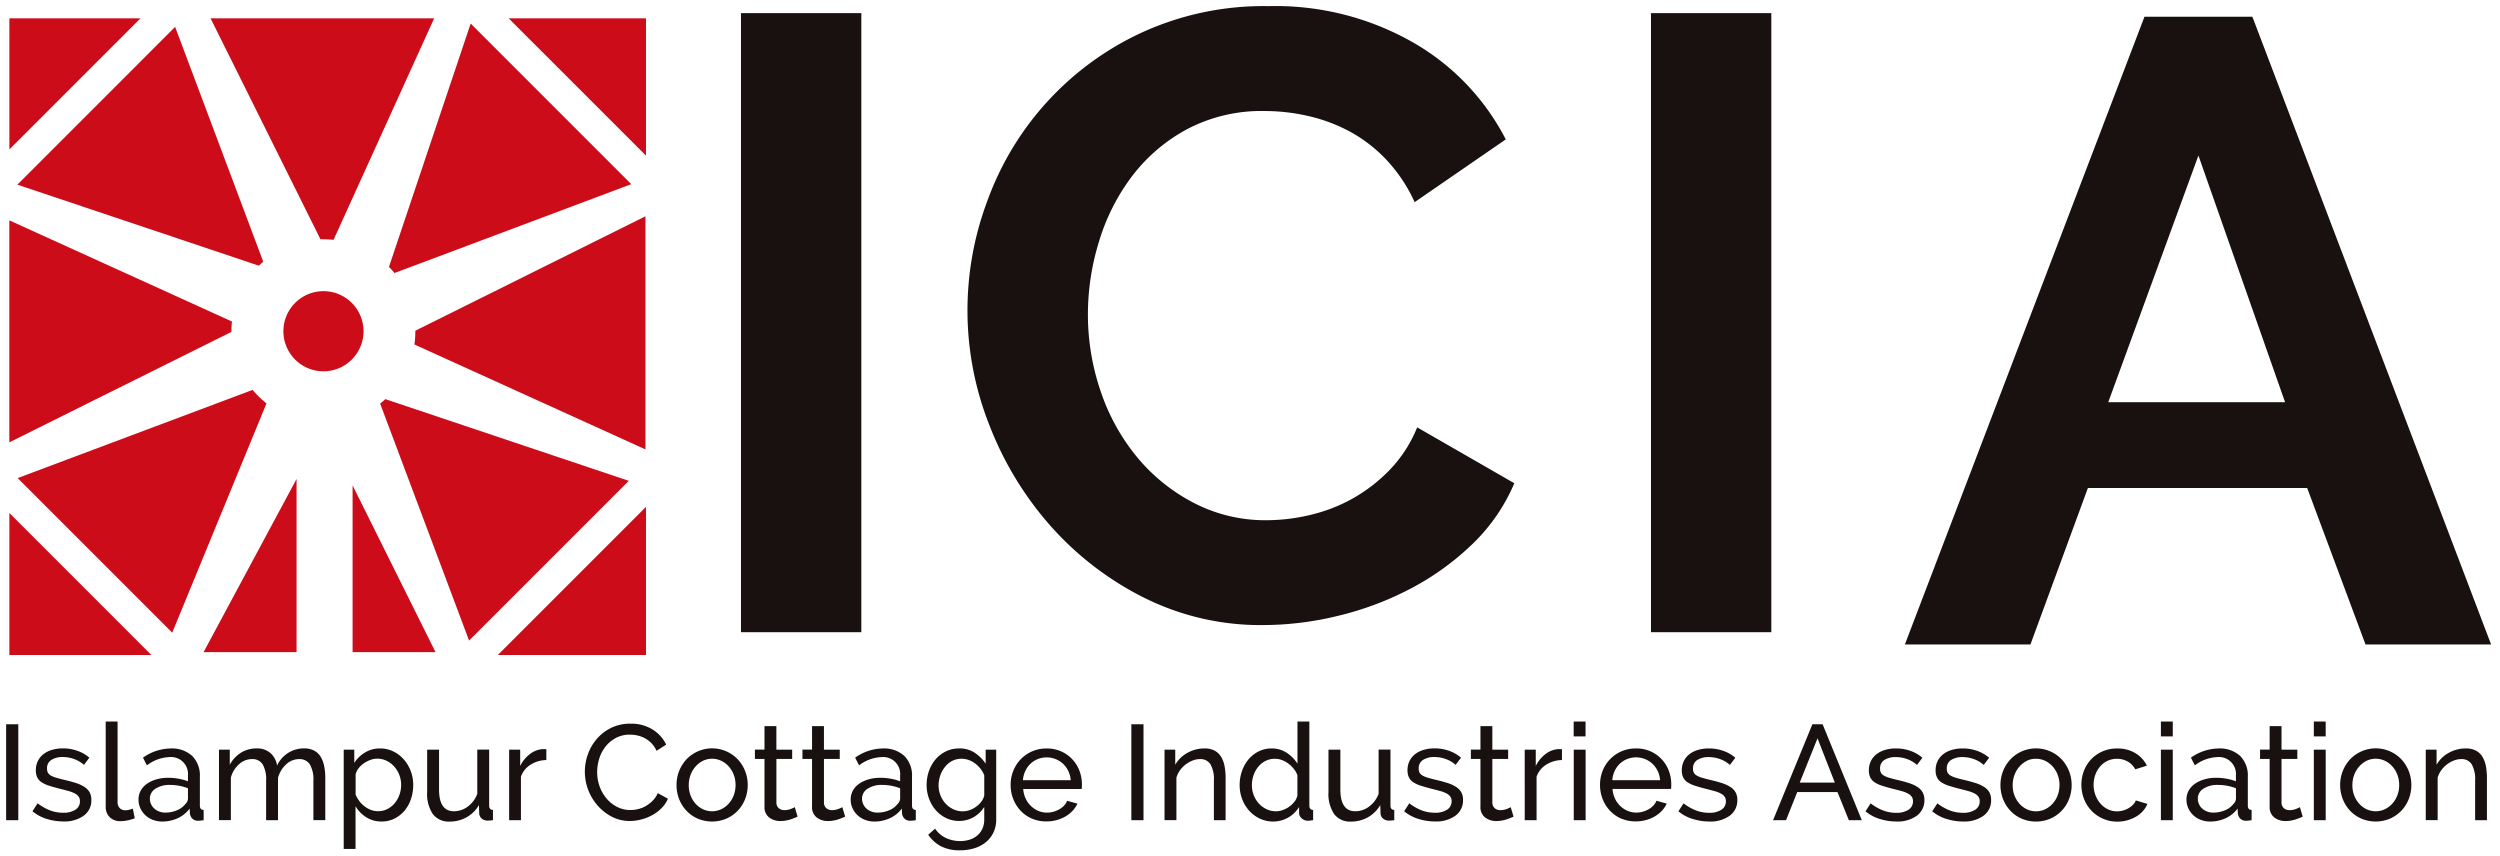 <svg xmlns="http://www.w3.org/2000/svg" width="203.574" height="69.738" viewBox="0 0 203.574 69.738">
  <g id="Component_5_1" data-name="Component 5 – 1" transform="translate(0.5 0.5)">
    <path id="Union_4" data-name="Union 4" d="M76.1,68.4a2.925,2.925,0,0,1-1.017-.929l.561-.495a2.144,2.144,0,0,0,.88.759,2.714,2.714,0,0,0,1.166.253,2.563,2.563,0,0,0,.753-.11,1.772,1.772,0,0,0,.621-.33,1.615,1.615,0,0,0,.424-.55,1.78,1.78,0,0,0,.159-.781V65.208a2.472,2.472,0,0,1-.88.841,2.321,2.321,0,0,1-.561.225,2.362,2.362,0,0,1-.6.077,2.392,2.392,0,0,1-1.073-.242,2.656,2.656,0,0,1-.841-.649,2.969,2.969,0,0,1-.545-.935,3.2,3.2,0,0,1-.193-1.1,3.435,3.435,0,0,1,.193-1.149,2.936,2.936,0,0,1,.545-.952,2.614,2.614,0,0,1,.841-.643,2.461,2.461,0,0,1,1.084-.236,2.2,2.2,0,0,1,1.254.352,3.23,3.23,0,0,1,.891.891V60.544h.859v5.675a2.416,2.416,0,0,1-.231,1.084,2.3,2.3,0,0,1-.627.787,2.764,2.764,0,0,1-.929.484,3.843,3.843,0,0,1-1.138.165A3.287,3.287,0,0,1,76.1,68.4Zm.924-6.935a1.871,1.871,0,0,0-.589.5,2.326,2.326,0,0,0-.374.7,2.442,2.442,0,0,0-.132.787,2.174,2.174,0,0,0,.154.815,2.146,2.146,0,0,0,.419.671,2.022,2.022,0,0,0,.621.457,1.782,1.782,0,0,0,.776.17,1.651,1.651,0,0,0,.594-.11,2.2,2.2,0,0,0,.527-.292,1.9,1.9,0,0,0,.408-.412,1.331,1.331,0,0,0,.22-.473v-1.65a2.207,2.207,0,0,0-.313-.539,2.42,2.42,0,0,0-.435-.424,1.943,1.943,0,0,0-.523-.28,1.671,1.671,0,0,0-.566-.1A1.635,1.635,0,0,0,77.027,61.467ZM27.489,68.629V60.544h.859v1.077a2.657,2.657,0,0,1,.886-.852,2.309,2.309,0,0,1,1.2-.324,2.438,2.438,0,0,1,1.089.242,2.714,2.714,0,0,1,.858.654,3.064,3.064,0,0,1,.567.951,3.165,3.165,0,0,1,.2,1.122,3.534,3.534,0,0,1-.187,1.16,2.9,2.9,0,0,1-.528.946,2.544,2.544,0,0,1-.814.638,2.306,2.306,0,0,1-1.045.237,2.269,2.269,0,0,1-1.26-.352,2.675,2.675,0,0,1-.863-.891v3.476Zm2.162-7.243a2.416,2.416,0,0,0-.528.274,1.9,1.9,0,0,0-.428.407,1.232,1.232,0,0,0-.237.5v1.639a2.51,2.51,0,0,0,.308.533,2.156,2.156,0,0,0,.429.429,2.082,2.082,0,0,0,.517.286,1.608,1.608,0,0,0,.572.1,1.635,1.635,0,0,0,.775-.182,1.884,1.884,0,0,0,.594-.483,2.2,2.2,0,0,0,.38-.688,2.422,2.422,0,0,0,.132-.792,2.253,2.253,0,0,0-.572-1.5,1.975,1.975,0,0,0-.621-.462,1.782,1.782,0,0,0-.776-.17A1.542,1.542,0,0,0,29.651,61.385Zm162.118,4.768a2.834,2.834,0,0,1-.913-.649,2.932,2.932,0,0,1-.589-.946,3.1,3.1,0,0,1-.209-1.133,3.062,3.062,0,0,1,.214-1.144,3,3,0,0,1,.594-.946,2.881,2.881,0,0,1,4.18,0,3,3,0,0,1,.594.946,3.062,3.062,0,0,1,.215,1.144,3.1,3.1,0,0,1-.21,1.133,2.856,2.856,0,0,1-.594.946,2.9,2.9,0,0,1-.918.649,3.009,3.009,0,0,1-2.365,0Zm.44-4.7a1.94,1.94,0,0,0-.6.462,2.185,2.185,0,0,0-.407.682,2.347,2.347,0,0,0-.148.841,2.3,2.3,0,0,0,.148.836,2.132,2.132,0,0,0,.407.671,1.935,1.935,0,0,0,.6.451,1.756,1.756,0,0,0,1.485,0,1.948,1.948,0,0,0,.61-.457,2.12,2.12,0,0,0,.413-.681,2.351,2.351,0,0,0,.148-.841,2.317,2.317,0,0,0-.148-.831,2.134,2.134,0,0,0-.413-.682,1.932,1.932,0,0,0-.61-.456,1.71,1.71,0,0,0-.743-.165A1.664,1.664,0,0,0,192.209,61.451Zm-13.5,4.807a1.871,1.871,0,0,1-.61-.38,1.779,1.779,0,0,1-.407-.566,1.683,1.683,0,0,1-.148-.709,1.491,1.491,0,0,1,.176-.721,1.648,1.648,0,0,1,.5-.555,2.575,2.575,0,0,1,.77-.363,3.406,3.406,0,0,1,.974-.132,4.8,4.8,0,0,1,.847.076,3.956,3.956,0,0,1,.759.21v-.463a1.384,1.384,0,0,0-1.518-1.507,3.213,3.213,0,0,0-1.826.671l-.319-.626a3.971,3.971,0,0,1,2.233-.748,2.453,2.453,0,0,1,1.766.6,2.25,2.25,0,0,1,.633,1.7V65.1c0,.227.1.345.308.352v.836c-.1.014-.187.025-.253.032a1.732,1.732,0,0,1-.21.012.62.62,0,0,1-.456-.171.705.705,0,0,1-.2-.412l-.022-.407a2.483,2.483,0,0,1-.974.786,2.983,2.983,0,0,1-1.259.27A2.067,2.067,0,0,1,178.706,66.258Zm.215-2.535a.93.93,0,0,0-.457.8,1.1,1.1,0,0,0,.094.451,1.067,1.067,0,0,0,.265.364,1.257,1.257,0,0,0,.4.241,1.361,1.361,0,0,0,.5.088,2.392,2.392,0,0,0,.962-.193,1.584,1.584,0,0,0,.677-.511.611.611,0,0,0,.209-.429v-.847a4,4,0,0,0-1.463-.274A2.074,2.074,0,0,0,178.921,63.723Zm-8.2,2.431a2.884,2.884,0,0,1-.924-.649,2.945,2.945,0,0,1-.6-.951,3.216,3.216,0,0,1-.005-2.294,2.824,2.824,0,0,1,.594-.94,2.876,2.876,0,0,1,.919-.638,2.915,2.915,0,0,1,1.193-.236,2.788,2.788,0,0,1,1.48.379,2.468,2.468,0,0,1,.94,1.018l-.947.3a1.572,1.572,0,0,0-.616-.633,1.746,1.746,0,0,0-.88-.225,1.8,1.8,0,0,0-.748.159,1.768,1.768,0,0,0-.6.446,2.183,2.183,0,0,0-.4.67,2.45,2.45,0,0,0,.005,1.695,2.255,2.255,0,0,0,.412.687,1.907,1.907,0,0,0,.6.457,1.71,1.71,0,0,0,.743.165,1.8,1.8,0,0,0,.5-.071,1.956,1.956,0,0,0,.451-.193,1.735,1.735,0,0,0,.357-.281.953.953,0,0,0,.22-.346l.946.286a2.032,2.032,0,0,1-.368.583,2.327,2.327,0,0,1-.555.451,3.054,3.054,0,0,1-.71.3,3.019,3.019,0,0,1-.819.11A2.87,2.87,0,0,1,170.72,66.154Zm-6.617,0a2.834,2.834,0,0,1-.913-.649,2.932,2.932,0,0,1-.589-.946,3.1,3.1,0,0,1-.209-1.133,3.062,3.062,0,0,1,.214-1.144,3,3,0,0,1,.594-.946,2.881,2.881,0,0,1,4.18,0,2.967,2.967,0,0,1,.594.946,3.062,3.062,0,0,1,.215,1.144,3.121,3.121,0,0,1-.209,1.133,2.855,2.855,0,0,1-1.513,1.595,3.009,3.009,0,0,1-2.365,0Zm.44-4.7a1.94,1.94,0,0,0-.6.462,2.185,2.185,0,0,0-.407.682,2.347,2.347,0,0,0-.148.841,2.3,2.3,0,0,0,.148.836,2.132,2.132,0,0,0,.407.671,1.935,1.935,0,0,0,.6.451,1.756,1.756,0,0,0,1.485,0,1.948,1.948,0,0,0,.61-.457,2.119,2.119,0,0,0,.413-.681,2.35,2.35,0,0,0,.149-.841,2.316,2.316,0,0,0-.149-.831,2.134,2.134,0,0,0-.413-.682,1.932,1.932,0,0,0-.61-.456,1.709,1.709,0,0,0-.742-.165A1.664,1.664,0,0,0,164.543,61.451Zm-6.55,4.73a3.364,3.364,0,0,1-1.156-.622l.419-.649a4.107,4.107,0,0,0,1.012.578,2.988,2.988,0,0,0,1.067.192,1.758,1.758,0,0,0,1-.247.793.793,0,0,0,.368-.7.626.626,0,0,0-.1-.357.823.823,0,0,0-.3-.258,2.38,2.38,0,0,0-.506-.2c-.205-.058-.444-.121-.715-.187q-.517-.132-.891-.253a2.447,2.447,0,0,1-.617-.286,1.006,1.006,0,0,1-.352-.4,1.331,1.331,0,0,1-.11-.571,1.67,1.67,0,0,1,.17-.765,1.623,1.623,0,0,1,.468-.561,2.116,2.116,0,0,1,.7-.341,3.093,3.093,0,0,1,.863-.115,3.438,3.438,0,0,1,1.21.209,2.976,2.976,0,0,1,.946.55l-.44.583a2.474,2.474,0,0,0-.814-.479,2.758,2.758,0,0,0-.924-.159,1.686,1.686,0,0,0-.9.225.783.783,0,0,0-.369.721.687.687,0,0,0,.072.33.62.62,0,0,0,.237.23,1.836,1.836,0,0,0,.423.176q.259.077.622.165.571.132,1,.27a2.885,2.885,0,0,1,.7.324,1.259,1.259,0,0,1,.419.44,1.287,1.287,0,0,1,.137.617,1.524,1.524,0,0,1-.616,1.275,2.658,2.658,0,0,1-1.661.473A4.476,4.476,0,0,1,157.993,66.182Zm-5.434,0a3.351,3.351,0,0,1-1.155-.622l.418-.649a4.1,4.1,0,0,0,1.012.578,2.983,2.983,0,0,0,1.067.192,1.756,1.756,0,0,0,1-.247.793.793,0,0,0,.369-.7.633.633,0,0,0-.1-.357.839.839,0,0,0-.3-.258,2.39,2.39,0,0,0-.507-.2c-.205-.058-.444-.121-.715-.187q-.517-.132-.891-.253a2.425,2.425,0,0,1-.616-.286,1,1,0,0,1-.353-.4,1.331,1.331,0,0,1-.11-.571,1.659,1.659,0,0,1,.171-.765,1.611,1.611,0,0,1,.467-.561,2.116,2.116,0,0,1,.7-.341,3.1,3.1,0,0,1,.864-.115,3.433,3.433,0,0,1,1.21.209,2.966,2.966,0,0,1,.946.55l-.44.583a2.474,2.474,0,0,0-.814-.479,2.754,2.754,0,0,0-.924-.159,1.686,1.686,0,0,0-.9.225.782.782,0,0,0-.368.721.687.687,0,0,0,.071.33.627.627,0,0,0,.237.23,1.836,1.836,0,0,0,.423.176q.259.077.622.165.572.132,1,.27a2.869,2.869,0,0,1,.7.324,1.259,1.259,0,0,1,.418.44,1.276,1.276,0,0,1,.138.617,1.525,1.525,0,0,1-.617,1.275,2.655,2.655,0,0,1-1.661.473A4.478,4.478,0,0,1,152.559,66.182Zm-15.235,0a3.351,3.351,0,0,1-1.155-.622l.418-.649a4.1,4.1,0,0,0,1.012.578,2.986,2.986,0,0,0,1.067.192,1.756,1.756,0,0,0,1-.247.793.793,0,0,0,.369-.7.633.633,0,0,0-.1-.357.823.823,0,0,0-.3-.258,2.4,2.4,0,0,0-.506-.2c-.206-.058-.444-.121-.715-.187q-.517-.132-.891-.253a2.425,2.425,0,0,1-.616-.286,1,1,0,0,1-.352-.4,1.318,1.318,0,0,1-.111-.571,1.67,1.67,0,0,1,.171-.765,1.61,1.61,0,0,1,.467-.561,2.116,2.116,0,0,1,.7-.341,3.1,3.1,0,0,1,.864-.115,3.43,3.43,0,0,1,1.21.209,2.966,2.966,0,0,1,.946.55l-.439.583a2.478,2.478,0,0,0-.814-.479,2.754,2.754,0,0,0-.924-.159,1.686,1.686,0,0,0-.9.225.782.782,0,0,0-.368.721.687.687,0,0,0,.071.33.627.627,0,0,0,.237.23,1.827,1.827,0,0,0,.424.176q.258.077.621.165.572.132,1,.27a2.892,2.892,0,0,1,.7.324,1.162,1.162,0,0,1,.555,1.057,1.523,1.523,0,0,1-.617,1.275,2.655,2.655,0,0,1-1.661.473A4.478,4.478,0,0,1,137.324,66.182Zm-5.8-.022a2.811,2.811,0,0,1-.924-.644,2.935,2.935,0,0,1-.6-.951,3.1,3.1,0,0,1-.214-1.149A3.062,3.062,0,0,1,130,62.271a2.866,2.866,0,0,1,1.535-1.59,2.932,2.932,0,0,1,1.188-.236,2.791,2.791,0,0,1,2.668,1.82,3.076,3.076,0,0,1,.2,1.106c0,.08,0,.154-.005.22a1.153,1.153,0,0,1-.016.154h-4.763a2.2,2.2,0,0,0,.2.781,1.98,1.98,0,0,0,1.028,1,1.794,1.794,0,0,0,.71.143,1.888,1.888,0,0,0,.517-.071,2.221,2.221,0,0,0,.473-.193,1.672,1.672,0,0,0,.391-.3,1.209,1.209,0,0,0,.258-.4l.836.231a2.113,2.113,0,0,1-.391.582,2.574,2.574,0,0,1-.572.457,2.989,2.989,0,0,1-.72.3,3.09,3.09,0,0,1-.825.11A2.926,2.926,0,0,1,131.527,66.159ZM132,61.308a1.866,1.866,0,0,0-.6.385,1.932,1.932,0,0,0-.419.589,2.171,2.171,0,0,0-.193.748h3.894a2.077,2.077,0,0,0-.2-.753,2.012,2.012,0,0,0-.429-.589,1.964,1.964,0,0,0-2.051-.38Zm-17.006,4.874a3.351,3.351,0,0,1-1.155-.622l.418-.649a4.1,4.1,0,0,0,1.012.578,2.983,2.983,0,0,0,1.066.192,1.756,1.756,0,0,0,1-.247.793.793,0,0,0,.369-.7.633.633,0,0,0-.1-.357.839.839,0,0,0-.3-.258,2.4,2.4,0,0,0-.506-.2c-.206-.058-.444-.121-.715-.187q-.517-.132-.891-.253a2.425,2.425,0,0,1-.616-.286.992.992,0,0,1-.352-.4,1.318,1.318,0,0,1-.111-.571,1.659,1.659,0,0,1,.171-.765,1.611,1.611,0,0,1,.467-.561,2.116,2.116,0,0,1,.7-.341,3.1,3.1,0,0,1,.864-.115,3.43,3.43,0,0,1,1.21.209,2.966,2.966,0,0,1,.946.55l-.44.583a2.465,2.465,0,0,0-.814-.479,2.754,2.754,0,0,0-.924-.159,1.686,1.686,0,0,0-.9.225.782.782,0,0,0-.368.721.687.687,0,0,0,.071.33.627.627,0,0,0,.237.23,1.827,1.827,0,0,0,.424.176q.258.077.621.165.572.132,1,.27a2.869,2.869,0,0,1,.7.324,1.259,1.259,0,0,1,.419.44,1.276,1.276,0,0,1,.138.617,1.523,1.523,0,0,1-.616,1.275,2.655,2.655,0,0,1-1.661.473A4.478,4.478,0,0,1,114.994,66.182Zm-6.853-.391a2.943,2.943,0,0,1-.463-1.8V60.544h.968V63.8q0,1.76,1.221,1.76a1.865,1.865,0,0,0,1.116-.38,2.242,2.242,0,0,0,.776-1.039v-3.6h.967V65.1c0,.227.1.345.309.352v.836c-.111.014-.2.023-.259.027s-.122.005-.181.005a.7.7,0,0,1-.479-.17.576.576,0,0,1-.2-.424l-.022-.671a2.663,2.663,0,0,1-1.012,1,2.792,2.792,0,0,1-1.375.346A1.609,1.609,0,0,1,108.141,65.791Zm-6.062.363a2.728,2.728,0,0,1-.868-.649,3.006,3.006,0,0,1-.567-.946,3.175,3.175,0,0,1-.2-1.133,3.412,3.412,0,0,1,.193-1.149,2.991,2.991,0,0,1,.539-.952,2.581,2.581,0,0,1,.825-.643,2.337,2.337,0,0,1,1.05-.236,2.181,2.181,0,0,1,1.238.363,2.86,2.86,0,0,1,.863.88V58.255h.968V65.1c0,.227.1.345.308.352v.836l-.247.032a1.4,1.4,0,0,1-.182.012.728.728,0,0,1-.5-.193.584.584,0,0,1-.214-.446v-.484a2.469,2.469,0,0,1-2.1,1.188A2.519,2.519,0,0,1,102.08,66.154Zm.468-4.692a1.9,1.9,0,0,0-.594.484,2.186,2.186,0,0,0-.38.693,2.47,2.47,0,0,0-.132.8,2.219,2.219,0,0,0,.154.82,2.147,2.147,0,0,0,.418.676,2.033,2.033,0,0,0,.621.457,1.783,1.783,0,0,0,.776.17,1.638,1.638,0,0,0,.545-.1,2.113,2.113,0,0,0,.528-.275,1.983,1.983,0,0,0,.428-.412,1.223,1.223,0,0,0,.237-.5v-1.65a1.8,1.8,0,0,0-.3-.523,2.337,2.337,0,0,0-.445-.429,2.174,2.174,0,0,0-.527-.285,1.574,1.574,0,0,0-.556-.1A1.648,1.648,0,0,0,102.548,61.462Zm-19.013,4.7a2.793,2.793,0,0,1-.924-.644,2.935,2.935,0,0,1-.6-.951,3.1,3.1,0,0,1-.215-1.149,3.063,3.063,0,0,1,.215-1.144,2.872,2.872,0,0,1,2.722-1.826,2.794,2.794,0,0,1,2.668,1.82,3.1,3.1,0,0,1,.2,1.106c0,.08,0,.154-.005.22a1.126,1.126,0,0,1-.017.154H82.819a2.243,2.243,0,0,0,.2.781,1.992,1.992,0,0,0,.429.6,1.963,1.963,0,0,0,.6.4,1.787,1.787,0,0,0,.709.143,1.9,1.9,0,0,0,.518-.071,2.233,2.233,0,0,0,.473-.193,1.653,1.653,0,0,0,.391-.3,1.209,1.209,0,0,0,.258-.4l.836.231a2.093,2.093,0,0,1-.391.582,2.589,2.589,0,0,1-.572.457,3,3,0,0,1-.721.3,3.083,3.083,0,0,1-.824.11A2.926,2.926,0,0,1,83.534,66.159Zm.473-4.851a1.876,1.876,0,0,0-.6.385,1.945,1.945,0,0,0-.418.589,2.131,2.131,0,0,0-.193.748h3.893a2.042,2.042,0,0,0-.2-.753,2.009,2.009,0,0,0-.428-.589,1.966,1.966,0,0,0-2.052-.38Zm-14.069,4.95a1.871,1.871,0,0,1-.61-.38,1.781,1.781,0,0,1-.408-.566,1.683,1.683,0,0,1-.149-.709,1.492,1.492,0,0,1,.176-.721,1.639,1.639,0,0,1,.5-.555,2.564,2.564,0,0,1,.77-.363,3.4,3.4,0,0,1,.973-.132,4.78,4.78,0,0,1,.847.076,3.966,3.966,0,0,1,.76.21v-.463a1.384,1.384,0,0,0-1.518-1.507,3.211,3.211,0,0,0-1.826.671l-.319-.626a3.971,3.971,0,0,1,2.233-.748,2.449,2.449,0,0,1,1.765.6,2.246,2.246,0,0,1,.633,1.7V65.1c0,.227.1.345.308.352v.836c-.1.014-.186.025-.253.032a1.707,1.707,0,0,1-.209.012.617.617,0,0,1-.456-.171.7.7,0,0,1-.2-.412l-.022-.407a2.474,2.474,0,0,1-.973.786,2.987,2.987,0,0,1-1.26.27A2.066,2.066,0,0,1,69.938,66.258Zm.214-2.535a.931.931,0,0,0-.456.8,1.1,1.1,0,0,0,.094.451,1.076,1.076,0,0,0,.264.364,1.267,1.267,0,0,0,.4.241,1.365,1.365,0,0,0,.495.088,2.4,2.4,0,0,0,.963-.193,1.581,1.581,0,0,0,.676-.511.612.612,0,0,0,.21-.429v-.847a4,4,0,0,0-1.463-.274A2.075,2.075,0,0,0,70.152,63.723ZM56.3,66.154a2.834,2.834,0,0,1-.913-.649,2.932,2.932,0,0,1-.589-.946,3.1,3.1,0,0,1-.209-1.133,3.062,3.062,0,0,1,.214-1.144,3,3,0,0,1,.594-.946,2.883,2.883,0,0,1,4.181,0,3,3,0,0,1,.594.946,3.062,3.062,0,0,1,.214,1.144,3.1,3.1,0,0,1-.209,1.133,2.855,2.855,0,0,1-1.513,1.595,3.009,3.009,0,0,1-2.365,0Zm.44-4.7a1.961,1.961,0,0,0-.6.462,2.2,2.2,0,0,0-.407.682,2.347,2.347,0,0,0-.148.841,2.3,2.3,0,0,0,.148.836,2.148,2.148,0,0,0,.407.671,1.956,1.956,0,0,0,.6.451,1.756,1.756,0,0,0,1.485,0,1.962,1.962,0,0,0,.611-.457,2.133,2.133,0,0,0,.412-.681,2.351,2.351,0,0,0,.148-.841,2.317,2.317,0,0,0-.148-.831,2.148,2.148,0,0,0-.412-.682,1.945,1.945,0,0,0-.611-.456,1.7,1.7,0,0,0-.743-.165A1.664,1.664,0,0,0,56.743,61.451Zm-21.994,4.34a2.95,2.95,0,0,1-.462-1.8V60.544h.968V63.8q0,1.76,1.221,1.76a1.865,1.865,0,0,0,1.116-.38,2.236,2.236,0,0,0,.776-1.039v-3.6h.968V65.1c0,.227.1.345.308.352v.836c-.11.014-.2.023-.258.027s-.123.005-.182.005a.7.7,0,0,1-.479-.17.579.579,0,0,1-.2-.424l-.022-.671a2.659,2.659,0,0,1-1.013,1,2.789,2.789,0,0,1-1.374.346A1.61,1.61,0,0,1,34.749,65.791Zm-22.8.467a1.88,1.88,0,0,1-.61-.38,1.793,1.793,0,0,1-.407-.566,1.683,1.683,0,0,1-.149-.709,1.491,1.491,0,0,1,.175-.721,1.648,1.648,0,0,1,.5-.555,2.575,2.575,0,0,1,.77-.363,3.411,3.411,0,0,1,.974-.132,4.8,4.8,0,0,1,.847.076,3.938,3.938,0,0,1,.759.21v-.463a1.384,1.384,0,0,0-1.518-1.507,3.209,3.209,0,0,0-1.825.671l-.319-.626a3.971,3.971,0,0,1,2.233-.748,2.453,2.453,0,0,1,1.766.6,2.25,2.25,0,0,1,.633,1.7V65.1c0,.227.1.345.308.352v.836c-.1.014-.187.025-.253.032a1.728,1.728,0,0,1-.209.012.621.621,0,0,1-.457-.171.706.706,0,0,1-.2-.412l-.022-.407a2.476,2.476,0,0,1-.974.786,2.983,2.983,0,0,1-1.259.27A2.067,2.067,0,0,1,11.946,66.258Zm.215-2.535a.932.932,0,0,0-.457.8,1.1,1.1,0,0,0,.094.451,1.079,1.079,0,0,0,.265.364,1.257,1.257,0,0,0,.4.241,1.361,1.361,0,0,0,.495.088,2.392,2.392,0,0,0,.962-.193,1.584,1.584,0,0,0,.677-.511.611.611,0,0,0,.209-.429v-.847a4,4,0,0,0-1.463-.274A2.075,2.075,0,0,0,12.161,63.723ZM3.3,66.182a3.364,3.364,0,0,1-1.156-.622l.418-.649a4.091,4.091,0,0,0,1.012.578,2.988,2.988,0,0,0,1.067.192,1.758,1.758,0,0,0,1-.247.793.793,0,0,0,.368-.7.626.626,0,0,0-.1-.357.823.823,0,0,0-.3-.258,2.38,2.38,0,0,0-.506-.2c-.205-.058-.444-.121-.715-.187q-.517-.132-.891-.253a2.433,2.433,0,0,1-.616-.286,1.006,1.006,0,0,1-.352-.4,1.332,1.332,0,0,1-.11-.571,1.67,1.67,0,0,1,.17-.765,1.623,1.623,0,0,1,.468-.561,2.107,2.107,0,0,1,.7-.341,3.093,3.093,0,0,1,.863-.115,3.438,3.438,0,0,1,1.211.209,2.976,2.976,0,0,1,.946.55l-.44.583a2.474,2.474,0,0,0-.814-.479,2.762,2.762,0,0,0-.924-.159,1.686,1.686,0,0,0-.9.225.783.783,0,0,0-.369.721.687.687,0,0,0,.072.33.62.62,0,0,0,.237.23,1.836,1.836,0,0,0,.423.176q.259.077.622.165.571.132,1,.27a2.9,2.9,0,0,1,.7.324,1.248,1.248,0,0,1,.418.44,1.276,1.276,0,0,1,.138.617,1.524,1.524,0,0,1-.616,1.275,2.659,2.659,0,0,1-1.661.473A4.476,4.476,0,0,1,3.3,66.182Zm181.4-.111a1.065,1.065,0,0,1-.384-.907V61.3h-.781v-.759h.781V58.63h.967v1.914h1.287V61.3h-1.287v3.564a.6.6,0,0,0,.209.462.705.705,0,0,0,.44.143,1.4,1.4,0,0,0,.523-.094,2.209,2.209,0,0,0,.324-.148l.231.77c-.059.03-.136.064-.231.1s-.2.081-.324.121a2.766,2.766,0,0,1-.4.1,2.479,2.479,0,0,1-.445.039A1.472,1.472,0,0,1,184.7,66.071Zm-64.262,0a1.065,1.065,0,0,1-.385-.907V61.3h-.78v-.759h.78V58.63h.968v1.914h1.287V61.3h-1.287v3.564a.6.6,0,0,0,.209.462.705.705,0,0,0,.44.143,1.4,1.4,0,0,0,.523-.094,2.209,2.209,0,0,0,.324-.148l.231.77c-.059.03-.136.064-.231.1s-.2.081-.324.121a2.8,2.8,0,0,1-.4.1,2.479,2.479,0,0,1-.446.039A1.468,1.468,0,0,1,120.439,66.071Zm-54.428,0a1.063,1.063,0,0,1-.385-.907V61.3h-.781v-.759h.781V58.63h.968v1.914h1.287V61.3H66.594v3.564a.6.6,0,0,0,.21.462.7.7,0,0,0,.439.143,1.4,1.4,0,0,0,.523-.094,2.28,2.28,0,0,0,.325-.148l.23.77c-.059.03-.136.064-.23.1s-.2.081-.325.121a2.736,2.736,0,0,1-.4.1,2.479,2.479,0,0,1-.445.039A1.468,1.468,0,0,1,66.011,66.071Zm-3.873,0a1.065,1.065,0,0,1-.384-.907V61.3h-.781v-.759h.781V58.63h.967v1.914h1.287V61.3H62.722v3.564a.6.6,0,0,0,.209.462.705.705,0,0,0,.44.143,1.4,1.4,0,0,0,.523-.094,2.209,2.209,0,0,0,.324-.148l.231.77c-.059.03-.136.064-.231.1s-.2.081-.324.121a2.766,2.766,0,0,1-.4.1,2.479,2.479,0,0,1-.445.039A1.472,1.472,0,0,1,62.139,66.071ZM8.431,66.044a1.193,1.193,0,0,1-.324-.891v-6.9h.967V64.8a.7.7,0,0,0,.171.5.624.624,0,0,0,.478.181,1.3,1.3,0,0,0,.286-.038,2.334,2.334,0,0,0,.308-.094l.155.781A3.218,3.218,0,0,1,9.9,66.3a3,3,0,0,1-.583.066A1.211,1.211,0,0,1,8.431,66.044ZM49.313,66a3.926,3.926,0,0,1-1.16-.919,4.17,4.17,0,0,1-.781-4.158,3.893,3.893,0,0,1,.726-1.254,3.663,3.663,0,0,1,1.171-.9,3.514,3.514,0,0,1,1.573-.341,3.28,3.28,0,0,1,1.793.473,2.941,2.941,0,0,1,1.111,1.231l-.781.507a2.244,2.244,0,0,0-.424-.627A2.187,2.187,0,0,0,52,59.609a2.323,2.323,0,0,0-.6-.221,2.872,2.872,0,0,0-.6-.066,2.392,2.392,0,0,0-1.149.269,2.664,2.664,0,0,0-.841.7,3.032,3.032,0,0,0-.511.978,3.63,3.63,0,0,0-.171,1.1,3.39,3.39,0,0,0,.2,1.171,3.23,3.23,0,0,0,.567.985,2.748,2.748,0,0,0,.858.682,2.34,2.34,0,0,0,1.078.253,2.7,2.7,0,0,0,.633-.077,2.3,2.3,0,0,0,.621-.247,2.644,2.644,0,0,0,.555-.428,2.089,2.089,0,0,0,.424-.622l.825.451a2.427,2.427,0,0,1-.523.776,3.291,3.291,0,0,1-.759.566,3.856,3.856,0,0,1-.9.353,3.753,3.753,0,0,1-.924.121A3.122,3.122,0,0,1,49.313,66Zm151.735.286V63.074a2.467,2.467,0,0,0-.281-1.342.957.957,0,0,0-.852-.419,1.621,1.621,0,0,0-.594.116,2.337,2.337,0,0,0-.562.313,2.212,2.212,0,0,0-.462.472,2.009,2.009,0,0,0-.3.606v3.465h-.968V60.544h.88v1.232a2.523,2.523,0,0,1,.985-.968,2.805,2.805,0,0,1,1.4-.363,1.7,1.7,0,0,1,.825.181,1.4,1.4,0,0,1,.528.507,2.256,2.256,0,0,1,.28.764,5.126,5.126,0,0,1,.083.957v3.433Zm-13.135,0V60.544h.968v5.742Zm-12.452,0V60.544h.967v5.742Zm-25.411,0L149.127,64h-3.279l-.913,2.289H143.88l3.2-7.81h.836l3.19,7.81Zm-4-3.058h2.86L147.5,59.62Zm-18.4,3.058V60.544h.967v5.742Zm-3.993,0V60.544h.9v1.331a2.706,2.706,0,0,1,.781-.963,1.936,1.936,0,0,1,1.034-.412h.187a.684.684,0,0,1,.131.011v.88a2.5,2.5,0,0,0-1.282.374,1.911,1.911,0,0,0-.786.979v3.542Zm-25.311,0V63.074a2.467,2.467,0,0,0-.281-1.342.957.957,0,0,0-.852-.419,1.621,1.621,0,0,0-.594.116,2.337,2.337,0,0,0-.562.313,2.212,2.212,0,0,0-.462.472,2.009,2.009,0,0,0-.3.606v3.465h-.967V60.544H95.2v1.232a2.529,2.529,0,0,1,.985-.968,2.806,2.806,0,0,1,1.4-.363,1.7,1.7,0,0,1,.824.181,1.4,1.4,0,0,1,.528.507,2.257,2.257,0,0,1,.281.764,5.206,5.206,0,0,1,.082.957v3.433Zm-6.721,0v-7.81h.99v7.81Zm-50.666,0V60.544h.9v1.331a2.714,2.714,0,0,1,.78-.963A1.939,1.939,0,0,1,43.67,60.5h.187a.7.7,0,0,1,.132.011v.88a2.49,2.49,0,0,0-1.282.374,1.908,1.908,0,0,0-.787.979v3.542Zm-15.939,0V63.074a2.4,2.4,0,0,0-.292-1.331.974.974,0,0,0-.863-.429,1.536,1.536,0,0,0-1.061.424,2.329,2.329,0,0,0-.666,1.094v3.454h-.968V63.074a2.429,2.429,0,0,0-.286-1.342.971.971,0,0,0-.859-.419,1.566,1.566,0,0,0-1.056.413,2.236,2.236,0,0,0-.67,1.094v3.465h-.968V60.544h.88v1.232a2.6,2.6,0,0,1,.913-.985,2.357,2.357,0,0,1,1.265-.347,1.626,1.626,0,0,1,1.149.391,1.691,1.691,0,0,1,.523,1.006,2.4,2.4,0,0,1,2.189-1.4,1.737,1.737,0,0,1,.831.181,1.386,1.386,0,0,1,.533.507,2.319,2.319,0,0,1,.286.764,4.892,4.892,0,0,1,.088.957v3.433ZM0,66.286v-7.81H.99v7.81Zm187.913-6.82v-1.21h.968v1.21Zm-12.452,0v-1.21h.967v1.21Zm-47.817,0v-1.21h.967v1.21Zm64.48-7.485-4.752-12.744H169.517l-4.68,12.744H154.613L174.125.86h8.784l19.44,51.12ZM171.173,32.252h14.4l-7.056-20.088ZM133.937,50.98V.57h9.8V50.98Zm-74.1,0V.57h9.8V50.98Zm32.8-2.82a25.332,25.332,0,0,1-7.6-5.845,27.132,27.132,0,0,1-4.97-8.19,25.379,25.379,0,0,1-.14-18.34A24.123,24.123,0,0,1,92.434,2.17,23.784,23.784,0,0,1,102.794,0a22.593,22.593,0,0,1,11.865,3.01,19.229,19.229,0,0,1,7.455,7.841l-7.42,5.109a12.7,12.7,0,0,0-2.381-3.534,11.892,11.892,0,0,0-3.01-2.275,13.519,13.519,0,0,0-3.36-1.225,15.9,15.9,0,0,0-3.43-.385,13.028,13.028,0,0,0-6.335,1.47,13.931,13.931,0,0,0-4.48,3.815,16.833,16.833,0,0,0-2.7,5.32,20.142,20.142,0,0,0-.91,5.915,19.29,19.29,0,0,0,1.05,6.335,16.859,16.859,0,0,0,2.975,5.355,14.875,14.875,0,0,0,4.62,3.711,12.636,12.636,0,0,0,5.915,1.4,15.511,15.511,0,0,0,3.5-.42,13.311,13.311,0,0,0,3.465-1.329,13.136,13.136,0,0,0,3.045-2.345A10.818,10.818,0,0,0,114.9,34.3l7.91,4.55a14.932,14.932,0,0,1-3.395,4.935,21.858,21.858,0,0,1-4.97,3.605,25.412,25.412,0,0,1-5.916,2.239,25.855,25.855,0,0,1-6.16.77A21.175,21.175,0,0,1,92.643,48.16Z" fill="#191010" stroke="rgba(0,0,0,0)" stroke-miterlimit="10" stroke-width="1"/>
    <path id="Subtraction_4" data-name="Subtraction 4" d="M57.5,57.362H45.435L57.5,45.3V57.361Zm-40.279,0H5.659V45.8L17.218,57.36Zm23.14-.233H33.608V43.552l6.751,13.575Zm-11.314,0H21.474l7.572-14.1v14.1Zm14.046-.942h0L35.851,36.89c.154-.122.293-.239.425-.361L56.1,43.182l-13,13Zm-24.171-.641h0L6.333,42.957l19.135-7.181a7.5,7.5,0,0,0,1.13,1.1L18.921,55.544ZM57.456,40.622h0L38.641,32.076A7.49,7.49,0,0,0,38.718,31v-.043l18.738-9.319V40.622Zm-51.8-.575V21.971l18.128,8.235a7.708,7.708,0,0,0-.041.793v.054L5.661,40.046Zm25.572-5.785A3.263,3.263,0,1,1,34.5,31,3.267,3.267,0,0,1,31.231,34.262Zm5.794-8h0c-.142-.174-.294-.343-.452-.5L43.223,5.943,56.3,19.023,37.026,26.257ZM25.98,25.663h0l-19.667-6.6L19.157,6.215l7.176,19.122c-.11.095-.225.2-.352.324Zm6.078-2.105h0a7.644,7.644,0,0,0-.826-.045c-.091,0-.167,0-.239,0L22.044,5.522H40.25L32.058,23.557ZM57.5,16.7l0,0L46.319,5.522H57.5V16.7ZM5.659,16.2V5.522H16.333L5.661,16.195Z" transform="translate(-5.397 -4.527)" fill="#cd0c1a" stroke="rgba(0,0,0,0)" stroke-miterlimit="10" stroke-width="1"/>
  </g>
</svg>
